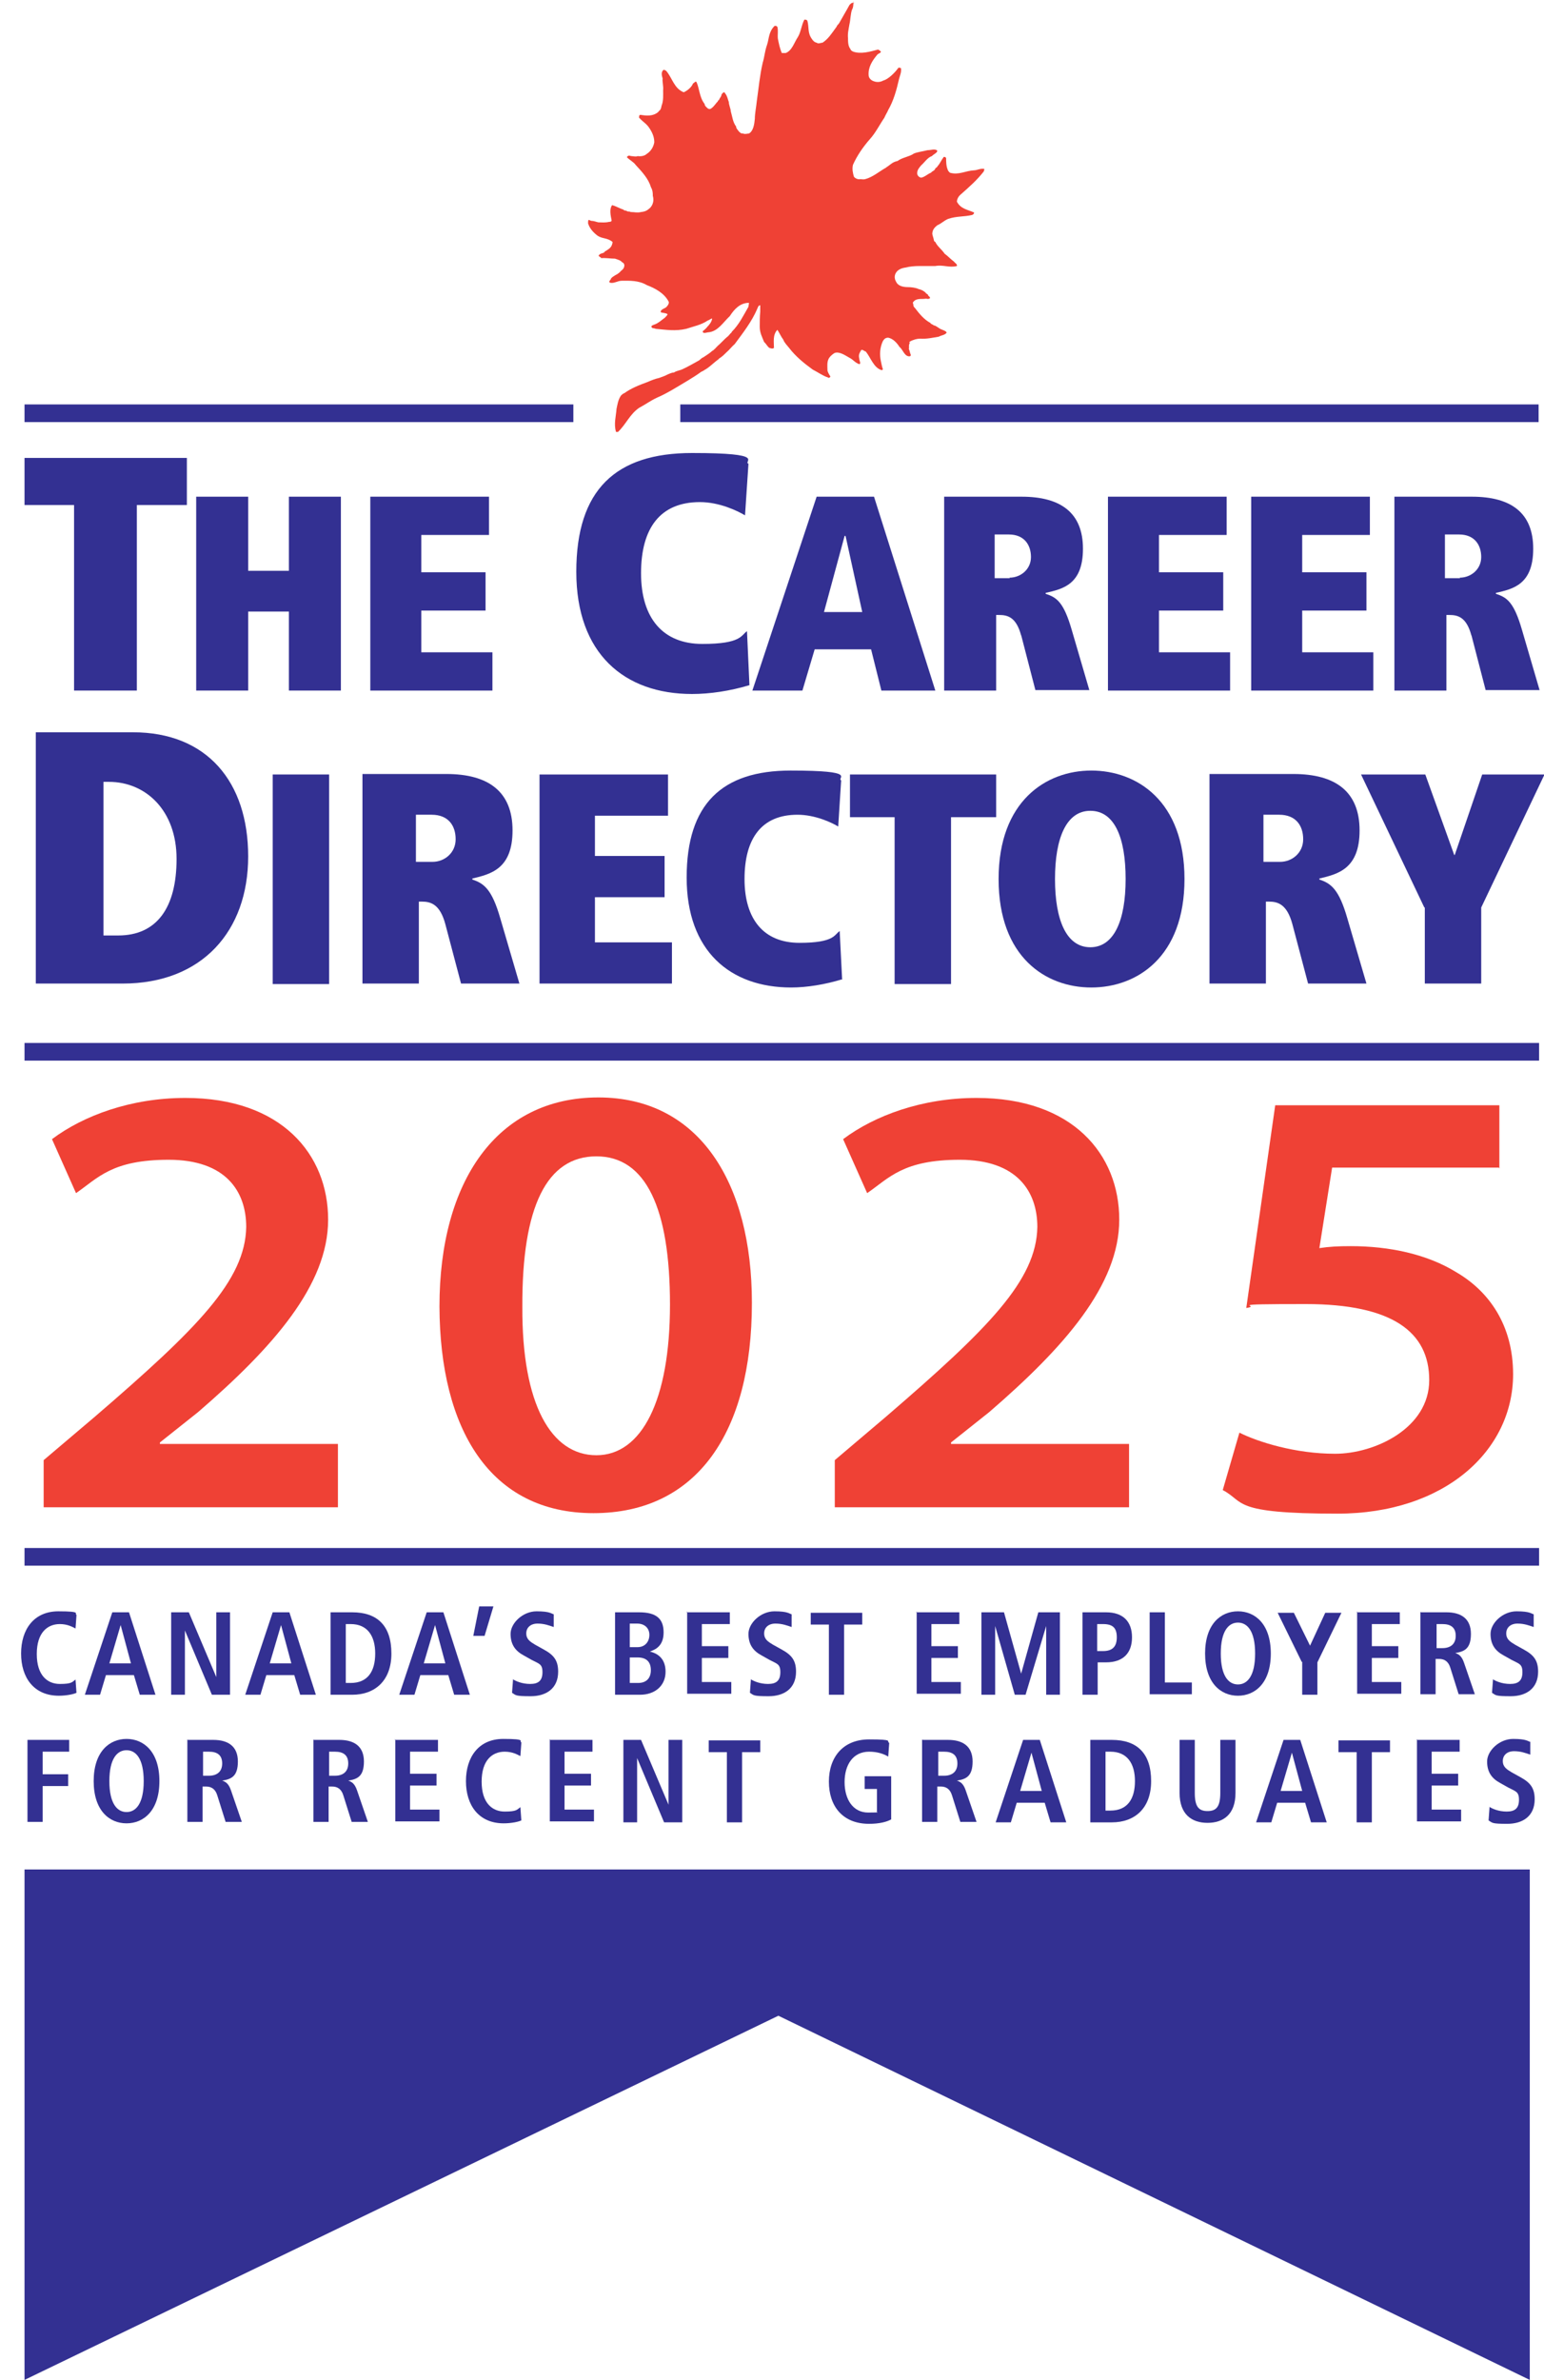<?xml version="1.0" encoding="UTF-8"?>
<svg xmlns="http://www.w3.org/2000/svg" version="1.1" viewBox="0 0 314.8 484.9">
  <defs>
    <style>
      .cls-1 {
        fill: #ef4135;
      }

      .cls-2 {
        fill: #333092;
      }
    </style>
  </defs>
  <!-- Generator: Adobe Illustrator 28.7.4, SVG Export Plug-In . SVG Version: 1.2.0 Build 166)  -->
  <g>
    <g id="ribbon">
      <polygon class="cls-2" points="5 380.9 311.9 380.9 311.9 484.9 158.7 410.7 5 484.9 5 380.9"/>
    </g>
    <g id="Canada_x27_s_1_x2C_000_Best..._Bold">
      <g>
        <path class="cls-2" d="M15.6,344.9c-.6.3-2.1.6-3.6.6-5.1,0-7.7-3.7-7.7-8.6s2.6-8.6,7.6-8.6,3.1.5,3.7.7l-.2,2.8c-.6-.3-1.6-.9-3.2-.9-2.5,0-4.7,1.7-4.7,6.1s2.2,6.1,4.7,6.1,2.5-.4,3.2-.9l.2,2.8Z"/>
        <path class="cls-2" d="M27.4,341.3h-5.8l-1.2,4h-3.1l5.6-16.8h3.4l5.4,16.8h-3.2l-1.2-4ZM26.7,338.9l-2.1-7.8h0l-2.3,7.8h4.5Z"/>
        <path class="cls-2" d="M34.9,328.5h3.6l5.6,13.2h0v-13.2h2.8v16.8h-3.7l-5.5-13.1h0v13.1h-2.8v-16.8Z"/>
        <path class="cls-2" d="M60.1,341.3h-5.8l-1.2,4h-3.1l5.6-16.8h3.4l5.4,16.8h-3.2l-1.2-4ZM59.4,338.9l-2.1-7.8h0l-2.3,7.8h4.5Z"/>
        <path class="cls-2" d="M67.4,328.5h4.4c5.2,0,8,2.8,8,8.4s-3.4,8.4-8,8.4h-4.4v-16.8ZM70.5,342.9h1c3.5,0,5-2.4,5-6s-1.6-6-5-6h-1v12Z"/>
        <path class="cls-2" d="M91.5,341.3h-5.8l-1.2,4h-3.1l5.6-16.8h3.4l5.4,16.8h-3.2l-1.2-4ZM90.8,338.9l-2.1-7.8h0l-2.3,7.8h4.5Z"/>
        <path class="cls-2" d="M100.6,327.3l-1.8,6h-2.3l1.2-6h2.9Z"/>
        <path class="cls-2" d="M104.5,342.1c.6.4,1.9,1,3.6,1s2.5-.7,2.5-2.4-.7-1.7-2.2-2.5l-1.6-.9c-1.7-.9-2.7-2.2-2.7-4.4s2.5-4.6,5.3-4.6,3,.5,3.5.6v2.6c-.9-.3-1.9-.7-3.3-.7s-2.3.8-2.3,2,.8,1.7,1.8,2.3l1.8,1c2,1.1,2.9,2.2,2.9,4.5,0,3.4-2.4,5-5.6,5s-3-.2-3.8-.7l.2-2.7Z"/>
        <path class="cls-2" d="M125.4,328.5h4.9c3.5,0,5,1.3,5,4.1s-1.7,3.5-2.8,3.9h0c1.3.3,3.2,1.2,3.2,4.1s-2.2,4.7-5.2,4.7h-5.1v-16.8ZM128.4,335.6h1.6c1.5,0,2.4-1.1,2.4-2.5s-1-2.3-2.5-2.3h-1.5v4.8ZM128.4,342.9h1.7c1.7,0,2.6-1,2.6-2.6s-.8-2.6-2.7-2.6h-1.6v5.1Z"/>
        <path class="cls-2" d="M140,328.5h8.8v2.4h-5.7v4.5h5.4v2.4h-5.4v4.9h6v2.4h-9v-16.8Z"/>
        <path class="cls-2" d="M153,342.1c.6.4,1.9,1,3.6,1s2.5-.7,2.5-2.4-.7-1.7-2.2-2.5l-1.6-.9c-1.7-.9-2.7-2.2-2.7-4.4s2.5-4.6,5.3-4.6,3,.5,3.5.6v2.6c-.9-.3-1.9-.7-3.3-.7s-2.3.8-2.3,2,.8,1.7,1.8,2.3l1.8,1c2,1.1,2.9,2.2,2.9,4.5,0,3.4-2.4,5-5.6,5s-3-.2-3.8-.7l.2-2.7Z"/>
        <path class="cls-2" d="M169,331h-3.7v-2.4h10.5v2.4h-3.7v14.3h-3.1v-14.3Z"/>
        <path class="cls-2" d="M186.8,328.5h8.8v2.4h-5.7v4.5h5.4v2.4h-5.4v4.9h6v2.4h-9v-16.8Z"/>
        <path class="cls-2" d="M213.3,331.3h0l-4.2,14h-2.2l-4-14h0v14h-2.8v-16.8h4.6l3.5,12.5h0l3.5-12.5h4.4v16.8h-2.8v-14Z"/>
        <path class="cls-2" d="M220.7,328.5h4.8c3.5,0,5.3,1.9,5.3,5.1s-1.8,5.1-5.3,5.1h-1.7v6.6h-3.1v-16.8ZM224.9,336.4c1.9,0,2.8-.9,2.8-2.8s-.8-2.7-2.8-2.7h-1.2v5.5h1.2Z"/>
        <path class="cls-2" d="M234.4,328.5h3.1v14.3h5.5v2.4h-8.6v-16.8Z"/>
        <path class="cls-2" d="M252.4,328.3c3.5,0,6.7,2.6,6.7,8.6s-3.2,8.6-6.7,8.6-6.7-2.6-6.7-8.6,3.2-8.6,6.7-8.6ZM252.4,343.2c1.9,0,3.5-1.7,3.5-6.3s-1.6-6.3-3.5-6.3-3.5,1.7-3.5,6.3,1.6,6.3,3.5,6.3Z"/>
        <path class="cls-2" d="M265.4,338.6l-4.9-10h3.3l3.3,6.7,3.1-6.7h3.3l-4.9,10.1v6.6h-3.1v-6.7Z"/>
        <path class="cls-2" d="M276.6,328.5h8.8v2.4h-5.7v4.5h5.4v2.4h-5.4v4.9h6v2.4h-9v-16.8Z"/>
        <path class="cls-2" d="M289.7,328.5h5.2c3,0,5,1.3,5,4.4s-1.4,3.6-3.2,3.9h0c.6.2,1.3.5,1.8,2l2.2,6.4h-3.3l-1.7-5.4c-.4-1.3-1.2-1.8-2.3-1.8h-.7v7.2h-3.1v-16.8ZM294.1,335.8c1.6,0,2.7-.8,2.7-2.5s-1-2.4-2.7-2.4h-1.2v4.9h1.2Z"/>
        <path class="cls-2" d="M304.3,342.1c.6.4,1.9,1,3.6,1s2.5-.7,2.5-2.4-.7-1.7-2.2-2.5l-1.6-.9c-1.7-.9-2.7-2.2-2.7-4.4s2.5-4.6,5.3-4.6,3,.5,3.5.6v2.6c-.9-.3-1.9-.7-3.3-.7s-2.3.8-2.3,2,.8,1.7,1.8,2.3l1.8,1c2,1.1,2.9,2.2,2.9,4.5,0,3.4-2.4,5-5.6,5s-3-.2-3.8-.7l.2-2.7Z"/>
        <path class="cls-2" d="M5.6,354.5h8.5v2.4h-5.4v4.6h5.2v2.4h-5.2v7.3h-3.1v-16.8Z"/>
        <path class="cls-2" d="M25.8,354.3c3.5,0,6.7,2.6,6.7,8.6s-3.2,8.6-6.7,8.6-6.7-2.6-6.7-8.6,3.2-8.6,6.7-8.6ZM25.8,369.2c1.9,0,3.5-1.7,3.5-6.3s-1.6-6.3-3.5-6.3-3.5,1.7-3.5,6.3,1.6,6.3,3.5,6.3Z"/>
        <path class="cls-2" d="M38.3,354.5h5.2c3,0,5,1.3,5,4.4s-1.4,3.6-3.2,3.9h0c.6.2,1.3.5,1.8,2l2.2,6.4h-3.3l-1.7-5.4c-.4-1.3-1.2-1.8-2.3-1.8h-.7v7.2h-3.1v-16.8ZM42.6,361.8c1.6,0,2.7-.8,2.7-2.5s-1-2.4-2.7-2.4h-1.2v4.9h1.2Z"/>
        <path class="cls-2" d="M64,354.5h5.2c3,0,5,1.3,5,4.4s-1.4,3.6-3.2,3.9h0c.6.2,1.3.5,1.8,2l2.2,6.4h-3.3l-1.7-5.4c-.4-1.3-1.2-1.8-2.3-1.8h-.7v7.2h-3.1v-16.8ZM68.3,361.8c1.6,0,2.7-.8,2.7-2.5s-1-2.4-2.7-2.4h-1.2v4.9h1.2Z"/>
        <path class="cls-2" d="M80.5,354.5h8.8v2.4h-5.7v4.5h5.4v2.4h-5.4v4.9h6v2.4h-9v-16.8Z"/>
        <path class="cls-2" d="M106.3,370.9c-.6.3-2.1.6-3.6.6-5.1,0-7.7-3.7-7.7-8.6s2.6-8.6,7.6-8.6,3.1.5,3.7.7l-.2,2.8c-.6-.3-1.6-.9-3.2-.9-2.5,0-4.7,1.7-4.7,6.1s2.2,6.1,4.7,6.1,2.5-.4,3.2-.9l.2,2.8Z"/>
        <path class="cls-2" d="M112,354.5h8.8v2.4h-5.7v4.5h5.4v2.4h-5.4v4.9h6v2.4h-9v-16.8Z"/>
        <path class="cls-2" d="M127.1,354.5h3.6l5.6,13.2h0v-13.2h2.8v16.8h-3.7l-5.5-13.1h0v13.1h-2.8v-16.8Z"/>
        <path class="cls-2" d="M148.2,357h-3.7v-2.4h10.5v2.4h-3.7v14.3h-3.1v-14.3Z"/>
        <path class="cls-2" d="M176.3,361.9h5.4v8.8c-.9.5-2.4.9-4.5.9-5.4,0-8.2-3.6-8.2-8.6s2.9-8.6,8.2-8.6,3.4.4,4.1.7l-.2,2.8c-1-.6-2.3-1-3.9-1-3.3,0-5,2.7-5,6.2s1.7,6.2,4.8,6.2,1.4-.1,1.8-.3v-4.5h-2.5v-2.4Z"/>
        <path class="cls-2" d="M188.1,354.5h5.2c3,0,5,1.3,5,4.4s-1.4,3.6-3.2,3.9h0c.6.2,1.3.5,1.8,2l2.2,6.4h-3.3l-1.7-5.4c-.4-1.3-1.2-1.8-2.3-1.8h-.7v7.2h-3.1v-16.8ZM192.5,361.8c1.6,0,2.7-.8,2.7-2.5s-1-2.4-2.7-2.4h-1.2v4.9h1.2Z"/>
        <path class="cls-2" d="M213.1,367.3h-5.8l-1.2,4h-3.1l5.6-16.8h3.4l5.4,16.8h-3.2l-1.2-4ZM212.4,364.9l-2.1-7.8h0l-2.3,7.8h4.5Z"/>
        <path class="cls-2" d="M222.3,354.5h4.4c5.2,0,8,2.8,8,8.4s-3.4,8.4-8,8.4h-4.4v-16.8ZM225.4,368.9h1c3.5,0,5-2.4,5-6s-1.6-6-5-6h-1v12Z"/>
        <path class="cls-2" d="M243.6,354.5v10.8c0,2.8.8,3.7,2.6,3.7s2.6-.9,2.6-3.7v-10.8h3.1v10.8c0,4.4-2.5,6.1-5.7,6.1s-5.7-1.7-5.7-6.1v-10.8h3.1Z"/>
        <path class="cls-2" d="M266.2,367.3h-5.8l-1.2,4h-3.1l5.6-16.8h3.4l5.4,16.8h-3.2l-1.2-4ZM265.5,364.9l-2.1-7.8h0l-2.3,7.8h4.5Z"/>
        <path class="cls-2" d="M276.6,357h-3.7v-2.4h10.5v2.4h-3.7v14.3h-3.1v-14.3Z"/>
        <path class="cls-2" d="M288.8,354.5h8.8v2.4h-5.7v4.5h5.4v2.4h-5.4v4.9h6v2.4h-9v-16.8Z"/>
        <path class="cls-2" d="M303.6,368.1c.6.4,1.9,1,3.6,1s2.5-.7,2.5-2.4-.7-1.7-2.2-2.5l-1.6-.9c-1.7-.9-2.7-2.2-2.7-4.4s2.5-4.6,5.3-4.6,3,.5,3.5.6v2.6c-.9-.3-1.9-.7-3.3-.7s-2.3.8-2.3,2,.8,1.7,1.8,2.3l1.8,1c2,1.1,2.9,2.2,2.9,4.5,0,3.4-2.4,5-5.6,5s-3-.2-3.8-.7l.2-2.7Z"/>
      </g>
    </g>
    <g id="_x32_005">
      <g>
        <path class="cls-1" d="M8.9,307v-9.5l10.5-8.9c20.8-17.9,30.6-27.7,30.8-38.6,0-7.3-4.2-13.7-15.8-13.7s-14.4,3.7-18.9,6.8l-4.9-11c6.4-4.8,16.1-8.4,27.2-8.4,19.6,0,29.1,11.5,29.1,24.8s-11.2,26-26.5,39.2l-7.8,6.2v.3h36.3v12.9H8.9Z"/>
        <path class="cls-1" d="M153.3,265.5c0,26.3-11.2,42.8-32.3,42.8s-31.3-17.1-31.4-42.1c0-25.5,11.7-42.6,32.4-42.6s31.3,17.6,31.3,41.8ZM106.5,266.3c-.1,19.9,5.9,30.2,15.1,30.2s15-11.1,15-30.7-4.9-30.2-15-30.2-15.2,10.2-15.1,30.7Z"/>
        <path class="cls-1" d="M170.2,307v-9.5l10.5-8.9c20.8-17.9,30.6-27.7,30.8-38.6,0-7.3-4.2-13.7-15.8-13.7s-14.4,3.7-18.9,6.8l-4.9-11c6.4-4.8,16.1-8.4,27.2-8.4,19.6,0,29.1,11.5,29.1,24.8s-11.2,26-26.5,39.2l-7.8,6.2v.3h36.3v12.9h-60Z"/>
        <path class="cls-1" d="M305.6,237.9h-34l-2.6,16.4c2-.3,3.8-.4,6.4-.4,7.8,0,15.5,1.6,21.5,5.3,6.7,3.9,11.6,10.8,11.6,20.8,0,15.6-14,28.4-35.8,28.4s-18.8-2.4-23.4-4.8l3.4-11.7c3.8,1.9,11.4,4.3,19.5,4.3s19.2-5.2,19.2-15-7.5-15.5-25.2-15.5-8.6.3-12.1.8l5.9-41.3h45.7v12.9Z"/>
      </g>
    </g>
    <g id="rules">
      <rect class="cls-2" x="5" y="82.4" width="111.9" height="3.6"/>
      <rect class="cls-2" x="5" y="212.5" width="308.8" height="3.6"/>
      <rect class="cls-2" x="5" y="315.4" width="308.8" height="3.6"/>
      <g>
        <path class="cls-2" d="M15.2,102.9H5v-9.6h33.1v9.6h-10.2v37.8h-12.8v-37.8Z"/>
        <path class="cls-2" d="M58.9,124.6h-8.3v16.1h-10.6v-39.5h10.6v15.1h8.3v-15.1h10.6v39.5h-10.6v-16.1Z"/>
        <path class="cls-2" d="M75.5,101.2h24.2v7.8h-13.8v7.6h13.1v7.8h-13.1v8.5h14.5v7.8h-24.9v-39.5Z"/>
        <path class="cls-2" d="M152.8,139.6c-4,1.2-8.1,1.8-11.7,1.8-13.8,0-23.6-8.2-23.6-24.9s8-24.2,23.6-24.2,10.3,1.7,11.5,2.2l-.7,10.5c-1.5-.9-5.2-2.7-9.2-2.7-8.1,0-12,5.3-12,14.5s4.5,14.4,12.5,14.4,7.9-1.8,9.1-2.6l.5,11Z"/>
        <path class="cls-2" d="M177.7,132.3h-11.6l-2.5,8.4h-10.2l13.1-39.5h11.7l12.5,39.5h-11l-2.1-8.4ZM172.3,109.2h-.1l-4.2,15.5h7.8l-3.4-15.5Z"/>
        <path class="cls-2" d="M208.2,129.5c-1-3.8-2.8-4.2-4.5-4.2h-.6v15.4h-10.6v-39.5h15.8c8,0,12.5,3.3,12.5,10.6s-4.1,8.2-7.6,9v.2c2.3.7,3.7,1.8,5.3,7.3l3.6,12.3h-11l-2.9-11.2ZM205.8,117.7c2.3,0,4.4-1.7,4.4-4.2s-1.4-4.6-4.5-4.6h-2.9v8.9h3.1Z"/>
        <path class="cls-2" d="M225.9,101.2h24.2v7.8h-13.8v7.6h13.1v7.8h-13.1v8.5h14.5v7.8h-24.9v-39.5Z"/>
        <path class="cls-2" d="M255.1,101.2h24.2v7.8h-13.8v7.6h13.1v7.8h-13.1v8.5h14.5v7.8h-24.9v-39.5Z"/>
        <path class="cls-2" d="M300,129.5c-1-3.8-2.8-4.2-4.5-4.2h-.6v15.4h-10.6v-39.5h15.8c8,0,12.5,3.3,12.5,10.6s-4.1,8.2-7.6,9v.2c2.3.7,3.7,1.8,5.3,7.3l3.6,12.3h-11l-2.9-11.2ZM297.6,117.7c2.3,0,4.4-1.7,4.4-4.2s-1.4-4.6-4.5-4.6h-2.9v8.9h3.1Z"/>
        <g>
          <path class="cls-2" d="M7.3,149.2h19.8c15.1,0,23.5,10.1,23.5,25.3s-9.4,25.9-25.6,25.9H7.3v-51.3ZM21.1,190.6h3c7.9,0,11.9-5.7,11.9-15.6s-6.3-15.7-13.8-15.7h-1.1v31.3Z"/>
          <path class="cls-2" d="M55.6,157.8h11.5v42.7h-11.5v-42.7Z"/>
          <path class="cls-2" d="M90.8,188.3c-1.1-4.1-3-4.6-4.8-4.6h-.6v16.7h-11.5v-42.7h17.1c8.6,0,13.5,3.6,13.5,11.5s-4.5,8.9-8.2,9.8v.2c2.4.8,4,2,5.7,7.9l3.9,13.3h-11.9l-3.2-12.1ZM88.2,175.6c2.4,0,4.7-1.8,4.7-4.6s-1.5-5-4.9-5h-3.2v9.6h3.4Z"/>
          <path class="cls-2" d="M110,157.8h26.2v8.4h-14.9v8.2h14.2v8.4h-14.2v9.2h15.7v8.4h-27v-42.7Z"/>
          <path class="cls-2" d="M171.8,199.5c-3.6,1.1-7.3,1.7-10.5,1.7-12.4,0-21.3-7.4-21.3-22.4s7.2-21.8,21.2-21.8,9.3,1.5,10.3,2l-.6,9.4c-1.3-.8-4.7-2.4-8.3-2.4-7.3,0-10.8,4.8-10.8,13.1s4,13,11.2,13,7.1-1.7,8.2-2.4l.5,9.9Z"/>
          <path class="cls-2" d="M182.5,166.5h-9.2v-8.7h29.8v8.7h-9.2v34h-11.5v-34Z"/>
          <path class="cls-2" d="M222.5,157c9.3,0,19,6.2,19,22.1s-9.7,22.1-19,22.1-18.9-6.2-18.9-22.1,9.7-22.1,18.9-22.1ZM222.3,193h0c4.8,0,7.2-5.4,7.2-13.9s-2.3-13.9-7.2-13.9-7.2,5.6-7.2,13.9,2.3,13.9,7.2,13.9Z"/>
          <path class="cls-2" d="M263.5,188.3c-1.1-4.1-3-4.6-4.8-4.6h-.6v16.7h-11.5v-42.7h17.1c8.6,0,13.5,3.6,13.5,11.5s-4.5,8.9-8.2,9.8v.2c2.4.8,4,2,5.7,7.9l3.9,13.3h-11.9l-3.2-12.1ZM261,175.6c2.4,0,4.7-1.8,4.7-4.6s-1.5-5-4.9-5h-3.2v9.6h3.4Z"/>
          <path class="cls-2" d="M290.4,184.9l-12.9-27.1h13.1l5.9,16.4h.1l5.6-16.4h12.7l-12.9,27.1v15.5h-11.5v-15.5Z"/>
        </g>
      </g>
      <rect class="cls-2" x="138.7" y="82.4" width="175" height="3.6"/>
    </g>
    <g id="leaf_x5F_streamline">
      <path class="cls-1" d="M174,.2c0,.7,0,1.3-.3,1.8h0c-.3.9-.3,2.1-.5,2.9-.2,1.2-.4,1.9-.3,2.9,0,.7,0,1.6.5,2.2,0,.2.3.4.5.5,1.6.6,3.6,0,5.1-.4.1,0,.4.2.6.4,0,.3-.5.4-.7.6-1.1,1.3-1.9,2.6-1.8,4.2,0,.5.4,1.1,1.2,1.3.6.2,1.3.1,1.8-.2h0c.9-.2,2.3-1.5,3-2.5.1-.2.4-.1.6,0,.1.9-.2,1.4-.4,2.2-.5,2.2-1.1,4.4-2.2,6.3-.2.5-.5.9-.8,1.6-.9,1.3-1.8,3.1-2.9,4.3-1.5,1.7-2.7,3.5-3.5,5.3-.2.9,0,1.7.2,2.4.3.4.9.6,1.3.5h0c.2,0,.7.1,1,0h0c1.5-.4,2.8-1.5,4-2.2.1,0,.4-.3.6-.4h0c.6-.4,1-.9,2-1.1.9-.7,2.5-.9,3.3-1.5.6-.3,2.1-.5,2.8-.7.8,0,1.3-.3,1.9,0,.2.1,0,.4,0,.4-.4.4-.6.4-1,.8h0c-.9.3-1.5,1.3-2.2,1.9-.4.5-.8.9-.8,1.6,0,.4.3.8.8.9.7-.1,1.4-.8,2-1,.3-.4.8-.4.9-.9.3-.2.4-.3.5-.5h0c.4-.4.8-1.3,1.2-1.8.1-.1.4,0,.5.2,0,.6,0,1.6.3,2.3,0,.1.2.5.5.7,1.8.5,3.1-.4,4.9-.5.6,0,1.2-.4,2-.3.2,0,0,.3,0,.5-1.4,1.8-3,3.2-4.7,4.7h0c-.5.4-.8,1-.8,1.5.8,1.5,2.2,1.6,3.5,2.2,0,.3-.2.4-.4.5-1.7.4-3.1.2-4.9.8-.9.4-1.3.9-2.2,1.3-.5.4-.9.8-1,1.5-.1.4.2.9.3,1.5,0,0,0,.3.3.4.4.9,1.3,1.5,1.9,2.4.6.4,1.2,1.1,1.9,1.6.2.3.7.5.6.9-1.6.4-2.8-.3-4.4,0h0c-1,0-2.2,0-3.2,0s-2.1.1-2.8.3c-.8.1-1.7.4-2.1,1.2-.3.6-.2,1.2.1,1.7h0c.4.9,1.5,1.1,2.4,1.1.6,0,1.6.1,2.2.4.5.1.9.3,1.4.7,0,.2.6.4.5.5h0,0c0,.2.5.4.4.6,0,.2-.4.2-.5.2-.3-.1-.5,0-.9,0-.8,0-1.7,0-2.1.8.2.3,0,.7.4,1h0c1,1.3,1.9,2.4,3.2,3.1,0,.2.5.3.7.5.4,0,1,.6,1.5.8.5.2,1.1.4,1.1.7-.4.5-1.1.5-1.6.8-1.2.2-2.5.5-3.8.4-.6,0-1.4.2-2.1.6,0,0-.2.2,0,.3-.3.4-.1.8-.2,1.2.2.4.2.8.4,1.2,0,.1,0,.2-.2.3-1.1.1-1.4-1.4-2.1-1.9-.5-.8-1.3-1.7-2.3-1.9-.5,0-.8.2-1.1.7-.6,1.3-.7,2.7-.4,4.1h0c0,0,0,0,0,0,.1.4.2,1.1.4,1.6,0,.2-.2.2-.3.2-1.6-.5-2.2-2.6-3.2-3.8-.3,0-.5-.4-.9-.3-.4.7-.6,1-.4,1.8,0,.4.4,1,0,1.1-.9-.3-1.2-.9-2-1.3-.9-.5-2-1.3-3-1-.4.2-1.1.8-1.3,1.3h0c-.3.7-.2,1.4-.2,2.1,0,.5.3.9.6,1.4,0,.2-.4.4-.5.2-1-.3-2.1-1.1-3.1-1.6-1.8-1.3-3.5-2.7-4.8-4.4-.4-.5-1-1.1-1.2-1.7h0c-.4-.5-.8-1.4-1.2-2-1,1-.7,2.6-.7,3.7-.4.2-.4.1-.9,0-.4-.2-.7-.9-1.1-1.2-.4-1-.9-1.9-.9-3.1,0-1,0-2.1.1-3.1,0-.5,0-.8,0-1.3-.4,0-.5.5-.6.7-1.1,2.6-2.9,4.9-4.6,7.2-.6.5-1,1.1-1.7,1.7-.5.5-.8.8-1.4,1.2,0,0-.2.1-.2.2-.9.6-1.9,1.7-2.9,2.2-.2.2-.4.2-.7.4-.8.6-1.8,1.2-2.6,1.7-2.2,1.3-4.2,2.6-6.3,3.5h0c-1.5.7-2.2,1.3-3.7,2.1-1.9,1.3-2.7,3.4-4.3,4.9-.1,0-.3,0-.4,0-.5-1.6,0-3.2.1-4.7.2-.9.3-1.8.9-2.7.2-.2.4-.4.7-.5h0c1.4-1,2.9-1.6,4.8-2.3.7-.3,1.4-.6,2.3-.8.5-.2,1.2-.4,1.7-.7h0c.3-.1.8-.4,1.3-.4.6-.4,1.2-.4,1.8-.7.9-.4,2.3-1.2,3.2-1.7.4-.2.5-.5,1-.7.6-.4,1.4-.9,1.8-1.3.3-.1.9-.8,1.1-1h0c.5-.4,1.4-1.4,2-1.9h0c.1,0,.3-.3.5-.5,0-.1.4-.3.4-.5,1.5-1.5,2.3-3.2,3.4-5.1,0-.2.1-.5.1-.8-1.8,0-3,1.3-3.9,2.7-1.3,1.2-2.4,3.1-4.3,3.3-.4,0-.9.3-1.2,0,0-.1,0-.2,0-.3h.1c0-.1,0,0,0,0,.3-.3.6-.5.8-.8h0c.4-.4.9-1,1-1.7-.3,0-.5.3-.9.4-1.3.9-2.9,1.2-4.4,1.7-2.2.5-4,.2-6.2,0-.4-.2-.8,0-.9-.5.1-.2.4-.3.7-.4.8-.3,1.4-.9,2.1-1.4.2-.3.4-.3.5-.7-.5-.3-1-.2-1.4-.4,0-.7,1-.7,1.3-1.2.2-.2.5-.7.3-1-.9-1.7-2.8-2.7-4.4-3.3-1.7-1-3.5-.9-5.1-.9-.9,0-1.6.6-2.4.4-.5-.2.2-.6.2-.9.3-.3.5-.4.8-.6h0c.4-.2.9-.5,1.2-.9.4-.3.7-.6.7-1.2-.1-.3-.1-.4-.5-.6-.3-.4-.9-.5-1.4-.7-.9,0-2.1-.2-2.8-.1-.2-.3-.7-.4-.5-.6.4-.5.9-.3,1.2-.7,0-.2.3-.1.4-.3h0c.7-.4,1.1-.8,1.2-1.7-1.1-.9-2.1-.6-3.1-1.3-.9-.7-1.6-1.5-1.9-2.5,0-.3,0-.5.1-.7.2,0,.4.2.6.2.5,0,.9.2,1.4.3.8,0,1.3.1,2.2-.1h0c.1,0,.5,0,.5-.3-.2-1-.5-2.3.1-3.1.8.2,1.6.7,2.3.9.2.3.4.1.7.3h0c.3.2.4,0,.8.2.8,0,1.3.2,2.1,0,.9-.1,1.2-.3,1.8-.8h0c.6-.6.9-1.5.6-2.5,0-.5,0-1.1-.4-1.8-.5-1.7-1.8-3.1-3.1-4.5-.4-.6-1.4-1.1-1.8-1.6l.2-.2h0c.3-.2.5,0,.7,0,.3,0,1,.2,1.3,0,.5.1,1.4,0,1.8-.4h0c.8-.5,1.4-1.3,1.6-2.4,0-1.1-.4-2-1-2.9-.5-.8-1.3-1.3-1.9-1.9,0-.2-.2,0-.2-.3,0-.2,0-.5.3-.5,1.2.2,2.5.3,3.5-.5.2-.1.1-.2.4-.4h0c.3-.3.3-.6.4-1,.4-1,.3-2.2.3-3.1.1-.8-.2-1.8-.1-2.4-.1-.4-.4-1.2.1-1.7.3-.2.4.1.6.1,1.3,1.5,1.6,3.6,3.6,4.4.7-.3,1.6-1,1.9-1.8.3-.1.4-.5.7-.3h0c.6,1.3.6,3.1,1.6,4.4.2.3,0,.3.3.6h0c.2.2.5.6.9.5.5-.2,1-.9,1.4-1.4h0c.2,0,.1-.4.4-.4,0-.3.5-.7.5-1.1.1-.2.3-.5.6-.5l.2.3h0c.4.5.5,1.2.7,1.7h0c0,.6.4,1.4.4,1.9.3,1,.4,2.2,1.1,3.1v.2s0,0,0,0c.2.4.8,1.2,1.2,1.2h.2c0,0,0,0,0,0,.4.2.9,0,1.2,0h0c0,0,0,0,0,0,.9-.5,1.1-1.9,1.2-3,0-1.1.3-2.5.4-3.6.4-2.8.6-5.2,1.2-7.8.4-1.3.4-2.3.9-3.7.4-1.2.3-2.6,1.5-3.8h0c.2-.1.5,0,.6.2.2.8,0,1.6.1,2.4.2,1,.4,2,.8,2.9.3,0,.4,0,.8,0h0c1.3-.5,1.7-2.1,2.5-3.3.6-1,.7-2.4,1.3-3.5.3,0,.4,0,.6.2.4,1.4,0,2.4.9,3.7h0c.2.3.5.7,1,.8.4.3.8,0,1.2,0,1.2-.8,1.8-1.8,2.9-3.3,0-.2.4-.5.5-.7.6-1.1,1.4-2.4,2.1-3.7.3-.3.7-.7.9-.2Z"/>
    </g>
  </g>
</svg>